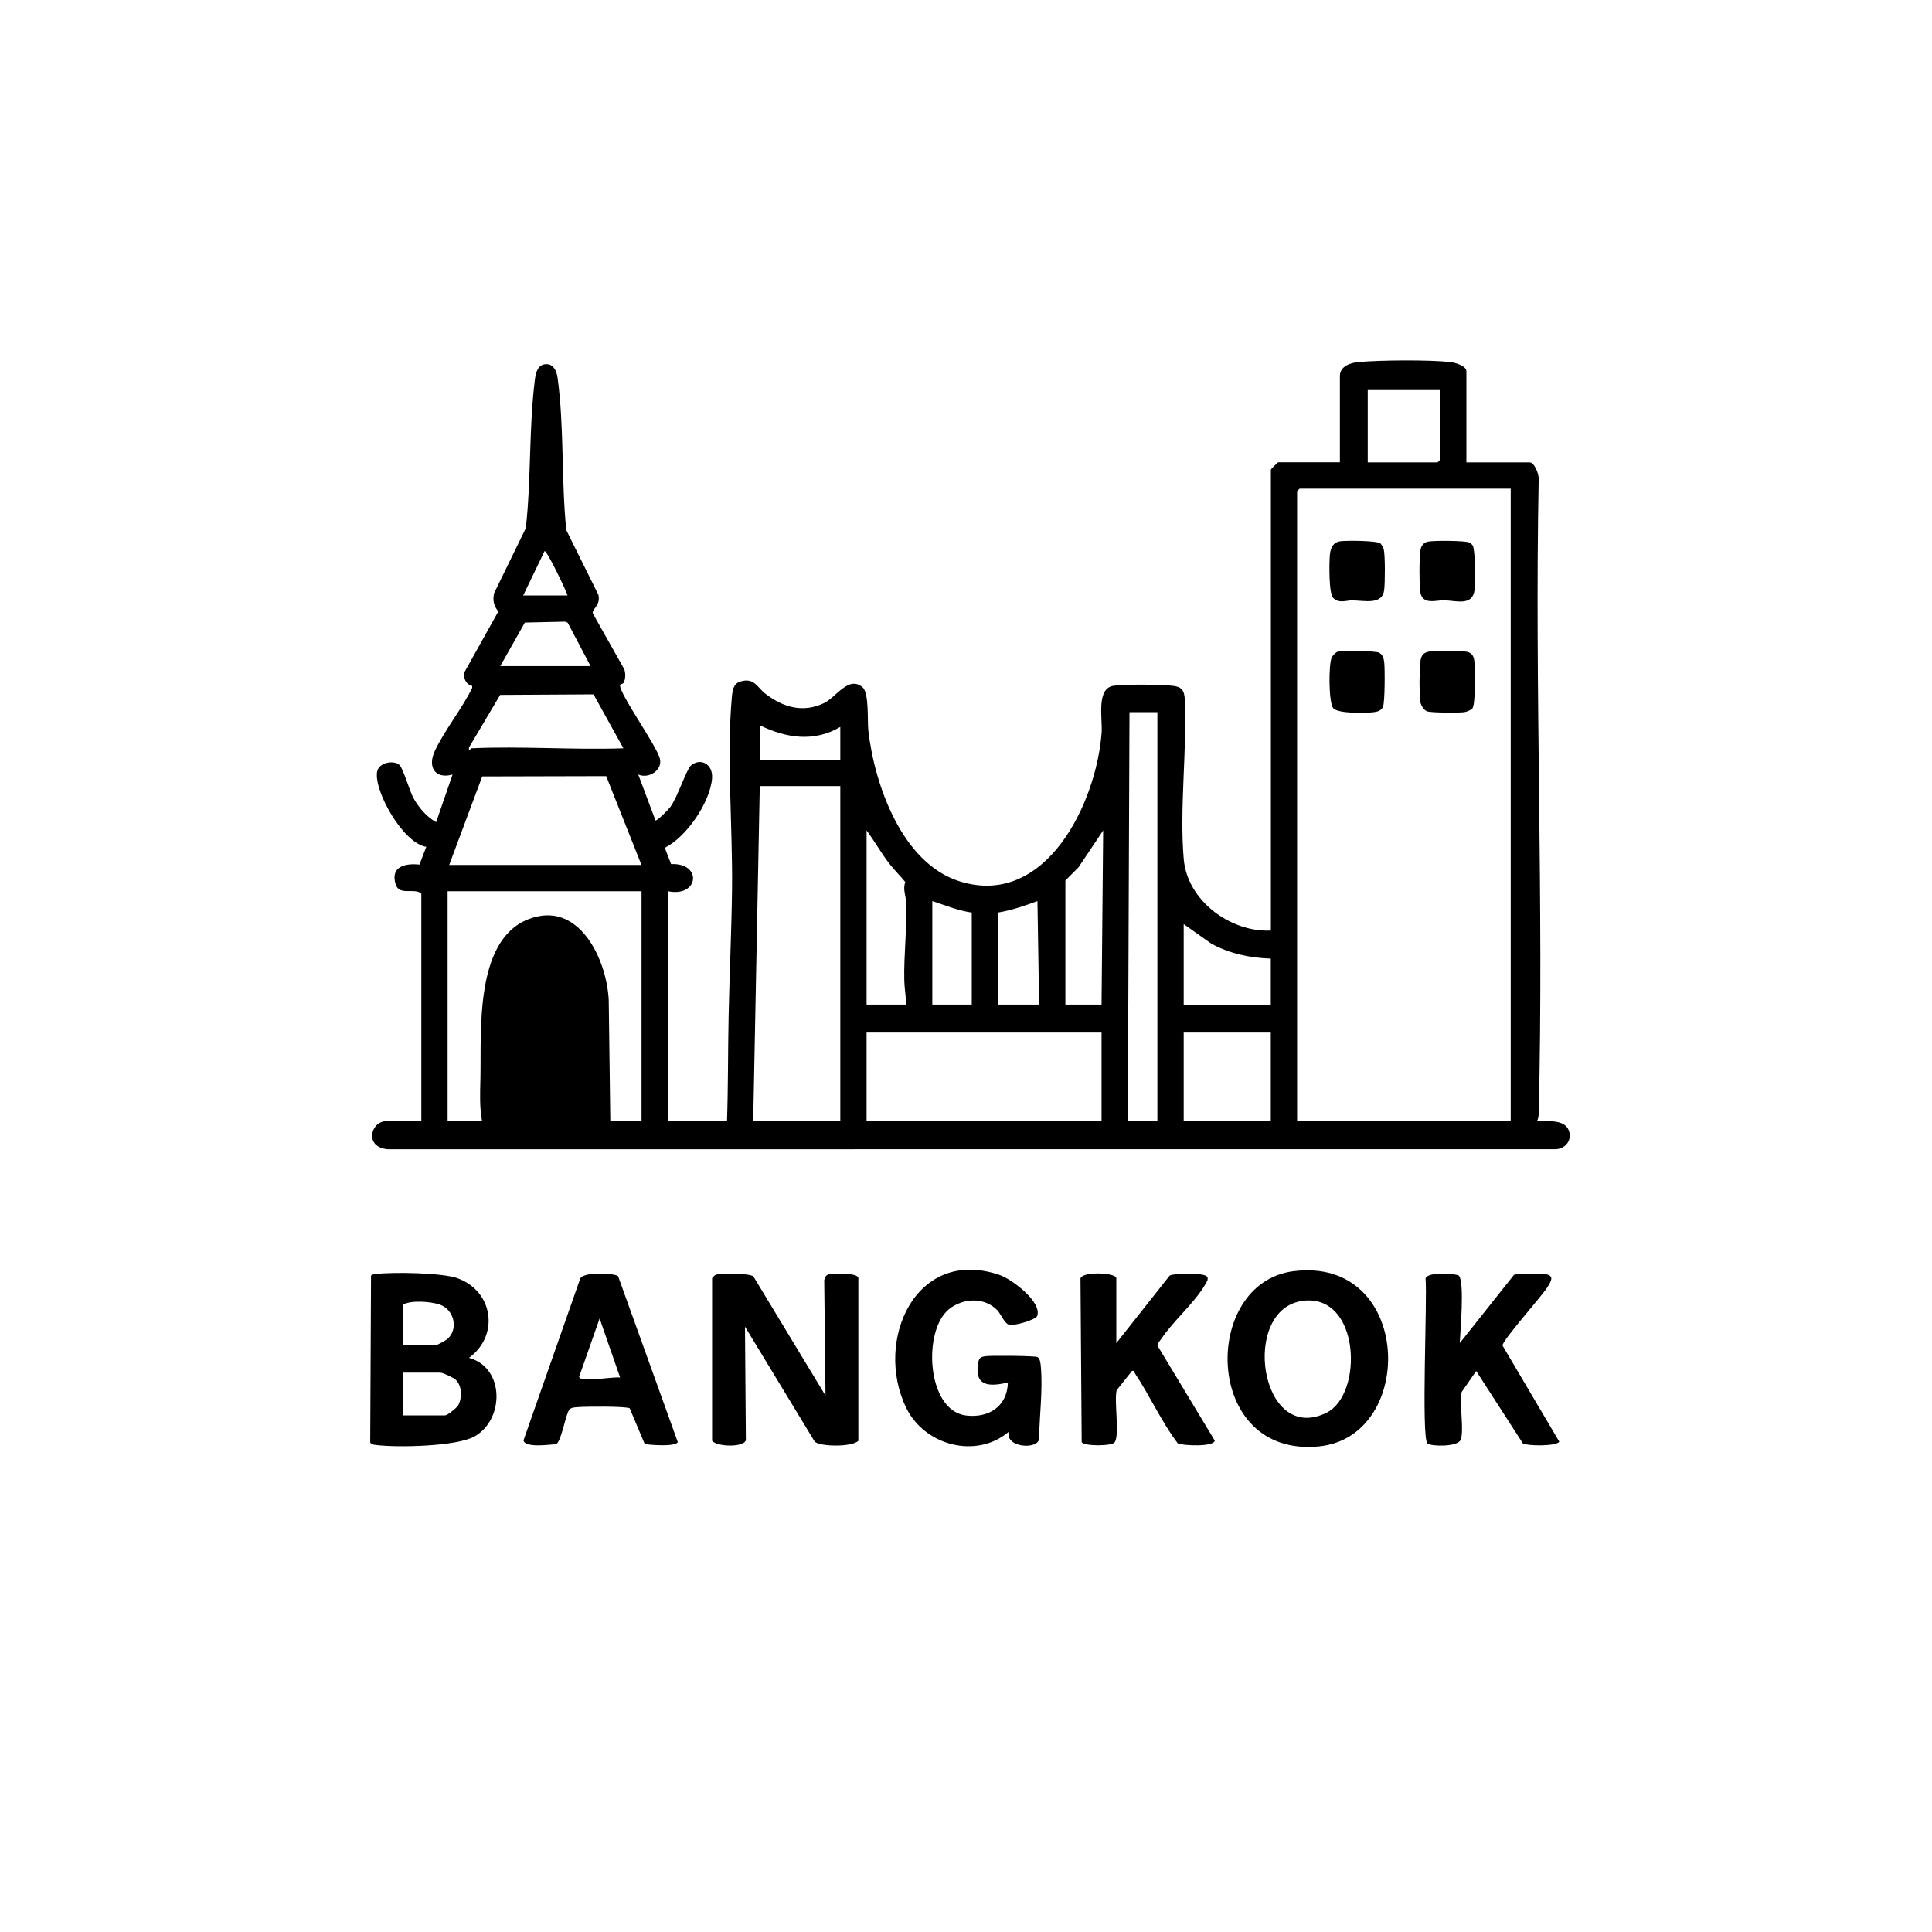 <?xml version="1.0" encoding="UTF-8"?>
<svg xmlns="http://www.w3.org/2000/svg" id="Layer_1" data-name="Layer 1" viewBox="0 0 500 500">
  <path d="M379.48,119.66h16.37c1.32,0,2.49,3.24,2.36,4.45-1.08,54.68,1.37,109.52,0,164.18-.02.72-.14,1.25-.45,1.88,2.5.06,6.97-.58,8.18,2.24,1.13,2.65-.89,5.11-3.69,5.01H100.3c-6.15-.56-4.32-7.25-.4-7.25h9.14v-58.9c-1.68-1.59-5.66.61-6.61-2.31-1.52-4.64,2.37-5.62,6.12-5.2l1.77-4.6c-6-.95-13.47-14.26-12.75-19.32.37-2.59,4.44-3.19,5.84-1.84.93.89,2.58,6.69,3.59,8.53,1.38,2.5,3.36,4.81,5.87,6.25l4.25-12.33c-4.54,1.26-6.52-1.96-4.59-6.09,2.5-5.36,7-10.88,9.66-16.31l.02-.53c-1.57-.34-2.39-1.99-2.02-3.55l8.78-15.74c-1.2-1.44-1.49-2.83-1.11-4.69l8.22-16.86c1.41-12.61.77-25.92,2.35-38.47.24-1.87.78-4.04,3.07-3.97,1.87.05,2.58,1.93,2.8,3.54,1.75,12.74.93,26.57,2.26,39.42l8.32,16.78c.58,2.88-1.75,3.55-1.45,4.79l8.14,14.44c.35,1.11.36,2.55-.22,3.55-.15.26-.84.25-.88.55-.25,2.15,9.52,15.73,10.31,19.05.73,3.05-3,5.27-5.6,4.08l4.46,11.9c.54.05,3.3-2.79,3.79-3.43,1.85-2.42,4.25-9.85,5.37-10.79,2.54-2.13,5.77-.33,5.48,3.33-.5,6.18-6.6,15.17-12.24,17.96l1.64,4.22c8.17-.38,7.2,8.71-.84,7.01v59.53h15.31c.3-9,.23-18.01.41-27.02.22-10.96.76-22.17.89-33.13.18-15.67-1.44-34.63-.03-49.79.15-1.57.4-3.29,2.12-3.83,3.68-1.16,4.39,1.51,6.62,3.2,4.59,3.48,9.66,4.96,15.1,2.36,3.09-1.48,6.4-7.24,9.99-4.07,1.71,1.51,1.19,8.73,1.48,11.27,1.62,14.01,8.73,34.24,23.59,38.92,22.39,7.05,35.46-20.37,36.78-38.5.26-3.52-1.5-11.58,3.19-12.12,3.45-.4,11.38-.33,14.91-.01,2.58.23,3.32,1.1,3.43,3.71.58,13.2-1.41,28.08-.28,41.19.93,10.77,12.11,18.97,22.55,18.48v-119.28c0-.14,1.78-1.91,1.91-1.91h15.95v-22.32c0-2.59,2.76-3.44,4.87-3.63,5.69-.5,18.25-.61,23.83.02,1.15.13,4.04.99,4.04,2.34v23.6ZM372.68,100.95h-18.71v18.71h18.07l.64-.64v-18.07ZM390.97,126.47h-54.64l-.64.64v163.08h55.28V126.47ZM146.88,154.11c-.24-1.04-5.43-11.88-5.95-11.48l-5.53,11.48h11.48ZM129.45,172.39h23.39l-5.91-11.22-.66-.29-10.44.24-6.37,11.28ZM122,193.66c12.95-.6,26.34.45,39.33,0l-7.72-13.96-24.17.14-8.07,13.62c-.11,1.3.44.21.63.2ZM299.54,184.3h-7.23l-.43,105.88h7.65v-105.88ZM217.47,188.13c-6.8,4.02-14.07,2.88-20.84-.43v8.93h20.84v-8.5ZM116.26,223.85h49.75l-9.13-22.99-32.08.08-8.55,22.91ZM217.47,203.44h-20.84l-1.7,86.75h22.54v-86.75ZM234.48,259.99c.02-1.96-.4-4.26-.45-6.15-.16-6.85.76-13.59.46-20.45-.07-1.71-.9-3.3-.19-5.11-1.33-1.65-2.97-3.22-4.25-4.91-2.08-2.73-3.75-5.71-5.78-8.46v45.08h10.21ZM285.08,259.99l.42-45.07-6.39,9.55-3.39,3.41v32.11h9.36ZM166.02,230.65h-50.18v59.53h8.93c-.68-3.37-.53-7.35-.44-10.86.29-12.14-1.62-35.74,12.23-41.35,13.17-5.34,20.51,10.29,20.98,20.94l.41,31.27h8.08v-59.53ZM251.49,236.18c-3.55-.52-6.83-1.87-10.21-2.98v26.79h10.21v-23.81ZM258.29,236.18v23.81h10.63l-.43-26.79c-3.33,1.23-6.69,2.38-10.2,2.97ZM328.88,248.09c-5.36-.18-10.74-1.29-15.44-3.91l-7.1-5.02v20.84h22.54v-11.91ZM285.08,267.22h-60.81v22.96h60.81v-22.96ZM328.88,267.22h-22.54v22.96h22.54v-22.96Z"></path>
  <path d="M184.3,330.79c.04-.14.66-.75.86-.84,1.16-.54,8.78-.45,9.81.38l18.67,30.86-.33-29.88c.3-1.19.63-1.47,1.79-1.61s7.04-.3,7.04,1.09v42.1c-1.68,1.65-9.81,1.53-11.28.23l-18.06-29.78.23,29.38c-.52,1.9-7.37,1.75-8.74.18v-42.1Z"></path>
  <path d="M121.37,351.41c9.3,2.54,9.19,16.01,1.42,20.35-4.67,2.61-20.01,2.9-25.47,2.21-.59-.07-1.1-.1-1.51-.62l.21-43.24c.38-.34.83-.35,1.3-.4,4.39-.54,17.08-.33,21.06,1.09,9.29,3.33,10.94,14.82,2.99,20.61ZM104.36,348.02h8.72c.3,0,2.38-1.19,2.74-1.51,2.92-2.61,1.68-7.68-2.09-8.91-2.34-.77-7.26-1.14-9.36,0v10.42ZM104.36,366.3h10.84c.57,0,2.99-1.92,3.37-2.59,1.06-1.89,1.03-4.95-.58-6.58-.58-.59-3.4-1.89-4.06-1.89h-9.57v11.06Z"></path>
  <path d="M334.73,328.99c30.87-3.93,32.02,42.78,6.64,45.34-30.06,3.03-30.62-42.29-6.64-45.34ZM337.29,336.64c-16.42,1.96-11.32,37.49,6.01,28.98,9.6-4.71,8.76-30.74-6.01-28.98Z"></path>
  <path d="M260.84,357.8c-4.99,1.16-8.82.97-7.64-5.3.22-1.17.8-1.38,1.88-1.52,1.4-.19,12.84-.11,13.42.23.72.43.8,1.76.87,2.54.54,6-.38,12.69-.46,18.72-.5,2.72-8.73,2.2-7.86-1.91-8.39,7.1-21.78,3.55-26.52-6.21-8.43-17.36,2.49-41.82,24.18-34.38,3.1,1.06,10.93,6.9,9.74,10.55-.35,1.07-6.06,2.7-7.3,2.33s-2.15-2.83-3.05-3.76c-3.35-3.47-8.99-3.17-12.57-.21-6.79,5.62-5.69,26.18,4.46,27.45,5.85.73,10.69-2.32,10.85-8.51Z"></path>
  <path d="M377.79,347.59l14.02-17.65c.72-.36,6.78-.37,7.89-.23,2.68.35,1.79,1.77.79,3.38-1.54,2.48-11.69,13.76-11.64,15.14l14.69,24.88c-.76,1.23-8.26,1.14-9.42.45l-12.08-18.74-3.75,5.41c-.7,3.08.73,10.08-.31,12.45-.79,1.79-7.51,1.7-8.54.9-1.68-1.31-.01-37.8-.51-42.69.46-1.89,8.17-1.28,8.64-.73,1.49,1.75.35,14.47.21,17.44Z"></path>
  <path d="M288.91,347.59l13.8-17.46c1.17-.67,8.79-.76,9.64.22.54.68-.13,1.52-.49,2.14-2.6,4.57-8.18,9.33-11.22,13.87-.35.52-1.1,1.29-1.1,1.87l14.85,24.62c-.37,1.65-8.06,1.31-9.57.71-4.27-5.62-7.25-12.39-11.14-18.19-.2-.3.13-.74-.73-.56l-3.96,4.98c-.69,2.81.79,11.45-.48,13.45-.67,1.06-7.88,1.08-8.57,0l-.31-42.37c.58-1.97,9.27-1.45,9.27-.09v16.8Z"></path>
  <path d="M159.96,330.27l15.46,42.97c-.83,1.24-6.94.71-8.55.51l-3.91-9.29c-1.24-.55-11.37-.46-13.32-.3-.73.06-1.89.04-2.35.73-1.03,1.55-2.01,8.19-3.37,8.86-1.8.12-7.92,1.02-8.45-.95l14.64-41.76c.61-2.08,9.08-1.52,9.85-.77ZM160.49,356.52l-5.31-15.3-5.3,15.1c.12,1.58,9.17-.15,10.61.2Z"></path>
  <path d="M381.06,183.33c-.39.48-1.55.91-2.19.99-1.4.17-8.61.16-9.58-.24-.83-.34-1.61-1.61-1.73-2.52-.28-2.08-.23-8.11.01-10.24.22-1.88.9-2.55,2.76-2.76,1.62-.19,8.3-.22,9.6.2,1.44.46,1.58,1.66,1.7,2.98.17,1.81.23,10.59-.57,11.59Z"></path>
  <path d="M346.19,168.66c1.14-.33,9.67-.23,10.65.23s1.26,1.41,1.39,2.44c.2,1.7.2,10.45-.32,11.6-.47,1.02-1.41,1.26-2.44,1.39-2,.24-9.25.41-10.44-1.06s-1.22-11.45-.36-13.14c.24-.48,1-1.3,1.52-1.46Z"></path>
  <path d="M369.58,140.17c1.37-.31,9.57-.27,10.65.22.36.17.69.46.91.79.69,1.08.68,9.7.48,11.45-.5,4.34-4.79,2.79-7.9,2.73-2.17-.04-5.69,1.32-6.17-2.3-.26-1.97-.26-8.69.05-10.63.19-1.18.78-2,1.98-2.27Z"></path>
  <path d="M357.25,140.63c.22.18.79,1.18.86,1.47.39,1.77.35,8.57.12,10.54-.46,4.02-5.09,2.77-8.32,2.74-1.56-.01-3.31.87-4.87-.62-1.18-1.13-1.05-9.14-.88-11.07.16-1.76.75-3.35,2.76-3.62,1.57-.2,9.38-.18,10.32.57Z"></path>
</svg>

